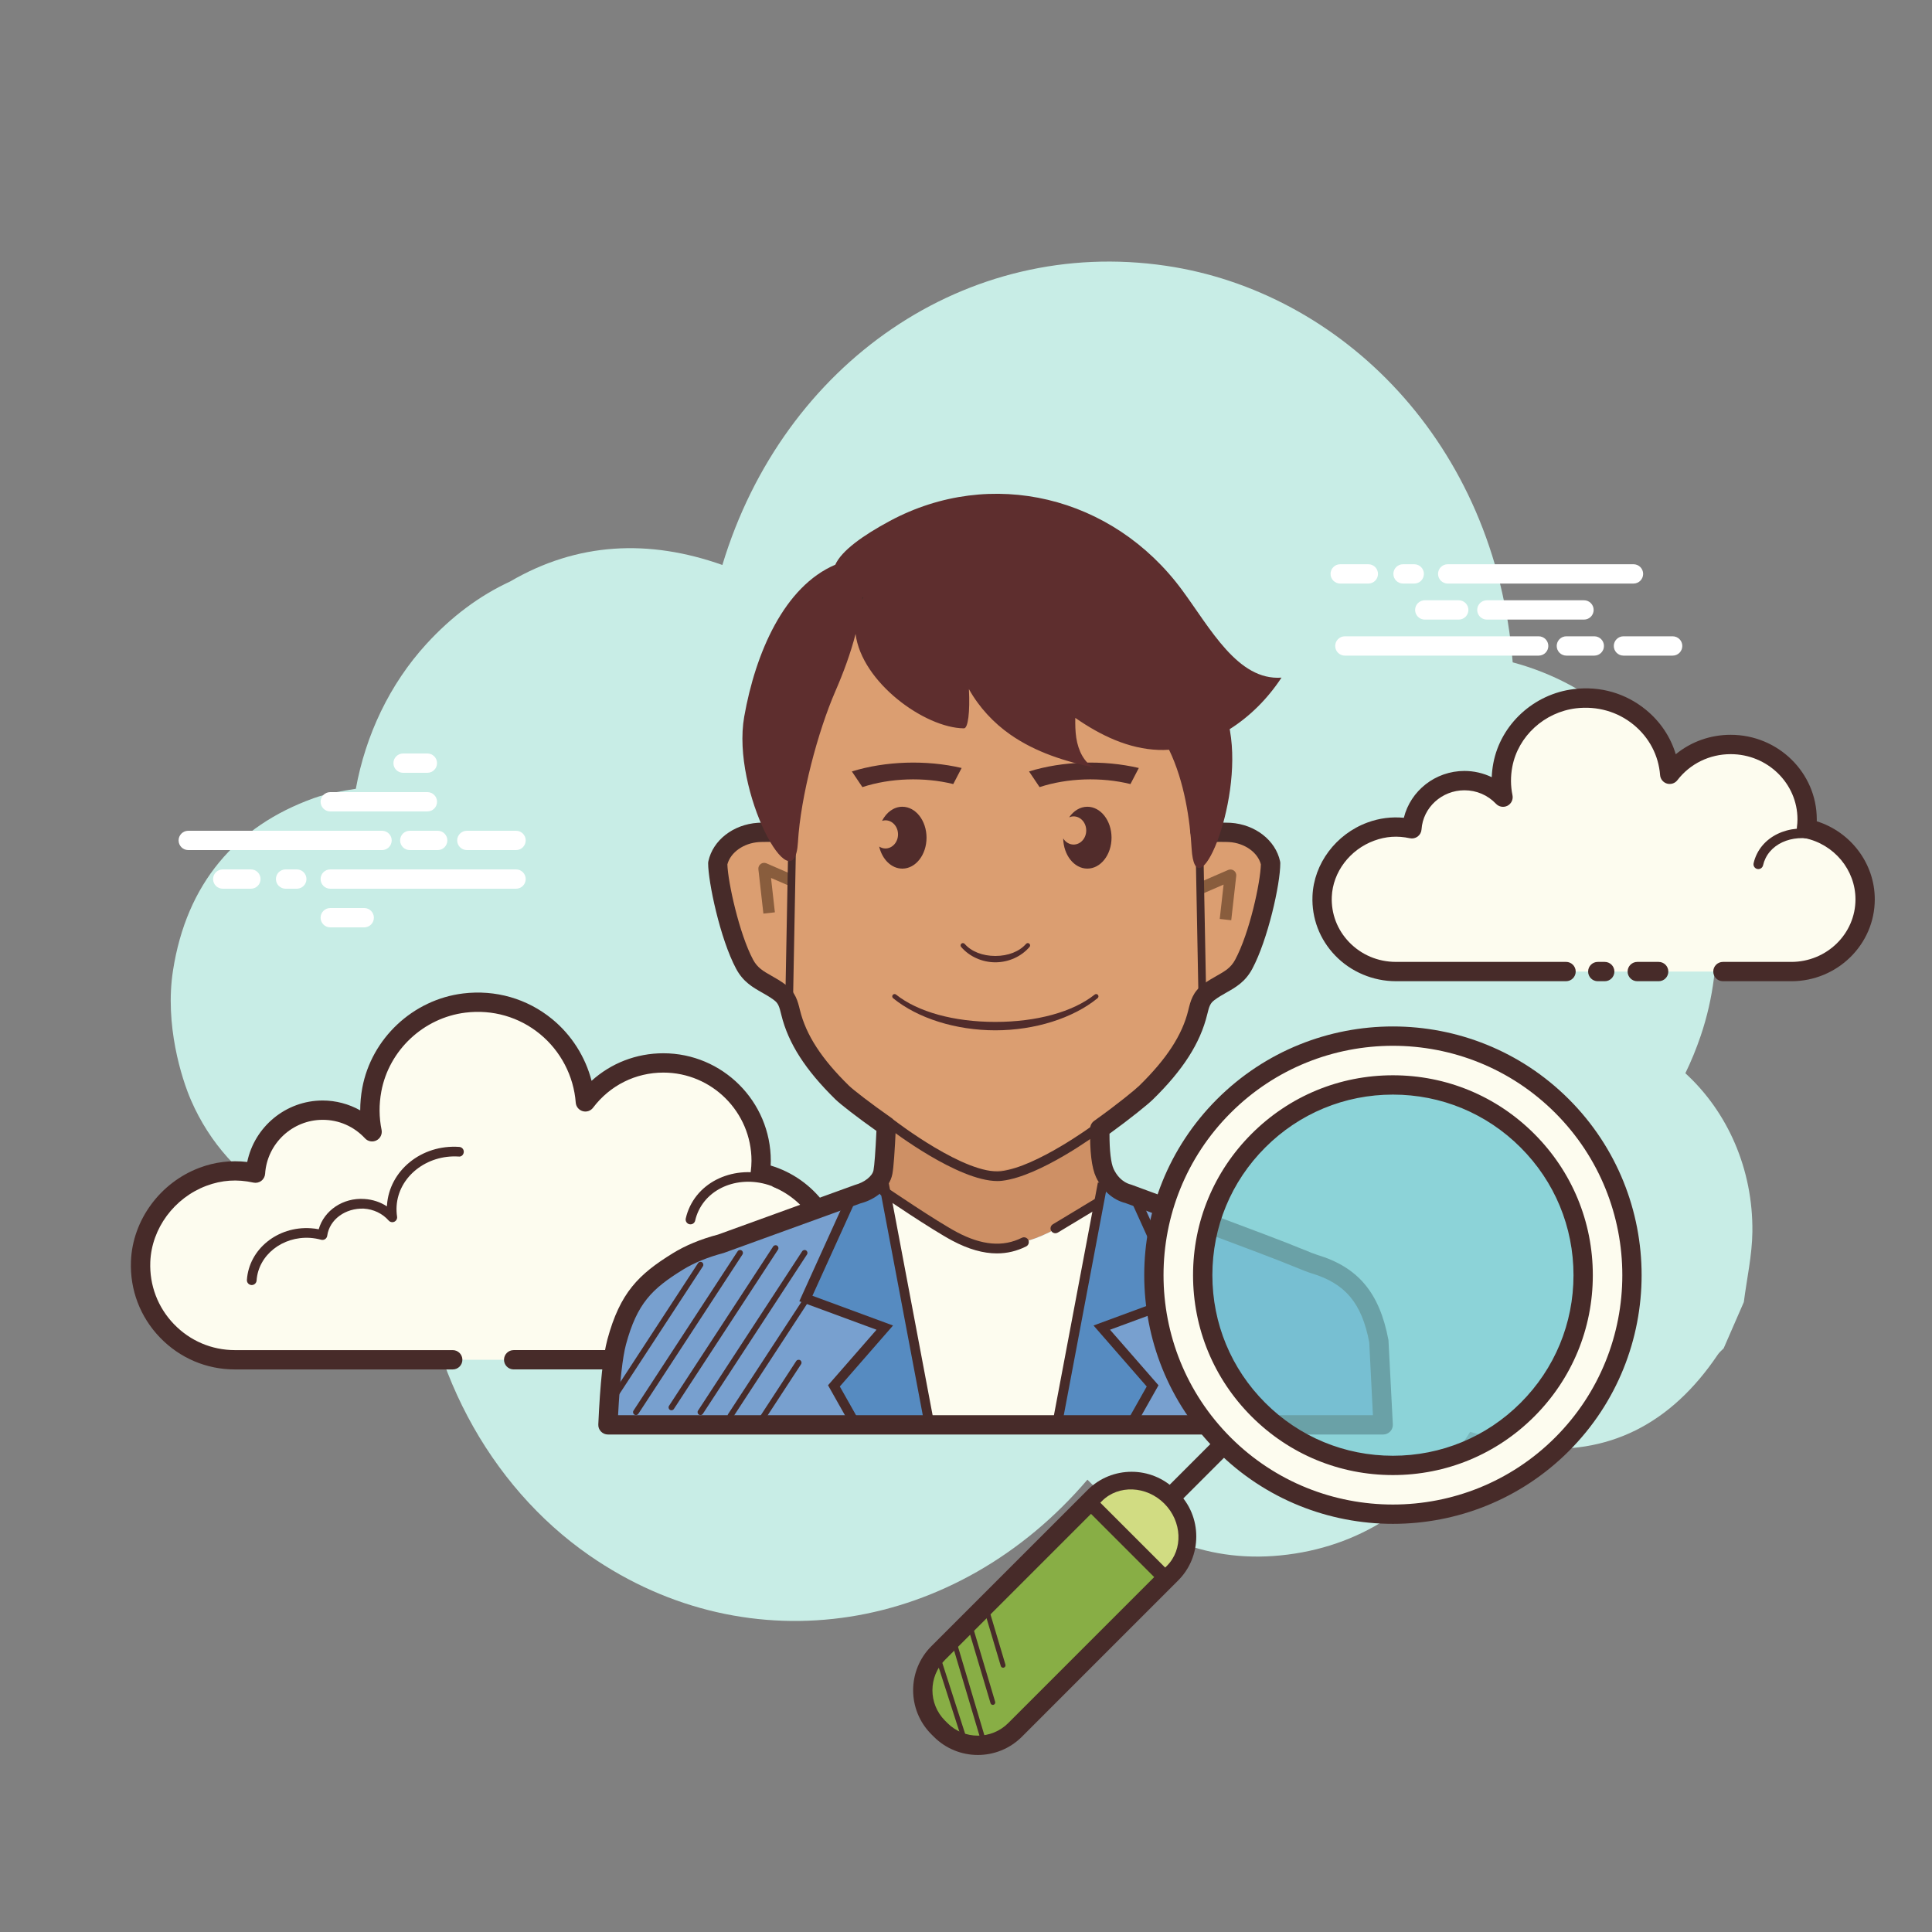 <?xml version="1.0" encoding="iso-8859-1"?><!-- Generator: Adobe Illustrator 22.1.0, SVG Export Plug-In . SVG Version: 6.00 Build 0)  --><svg xmlns="http://www.w3.org/2000/svg" xmlns:xlink="http://www.w3.org/1999/xlink" viewBox="0 0 100 100" width="100px" height="100px"><rect x="0" y="0" width="100" height="100" fill="#808080" stroke="none"/><g><path style="fill:#C8EDE6;" d="M87.234,55.551c0.3-0.616,0.566-1.264,0.796-1.943c2.633-7.77-1.349-17.078-9.733-19.325   C77.391,22.9,69.391,15.09,60.356,13.758c-10.341-1.525-19.814,5.044-22.966,15.485c-3.799-1.346-7.501-1.182-10.99,0.857   c-1.583,0.732-3.031,1.812-4.33,3.233c-1.907,2.086-3.147,4.719-3.652,7.495c-0.748,0.118-1.483,0.236-2.176,0.484   c-4.04,1.449-6.589,4.431-7.288,8.923c-0.435,2.797,0.443,5.587,0.933,6.714c1.935,4.455,6.422,6.98,10.981,6.312   c0.227-0.033,0.557,0.069,0.752,0.233c0.241,7.12,3.698,13.417,8.884,17.014c8.321,5.772,19.027,3.994,25.781-3.921   c2.894,2.96,6.338,4.398,10.384,3.876c4.023-0.519,7.147-2.739,9.426-6.349c1.053,0.283,2.051,0.691,3.083,0.804   c4.042,0.442,7.297-1.184,9.732-4.8c0.083-0.124,0.203-0.219,0.306-0.328c0.348-0.798,0.696-1.596,1.044-2.394   c0.155-1.211,0.429-2.423,0.443-3.632C90.742,60.508,89.411,57.54,87.234,55.551z"/></g><g><g><g><path style="fill:#FDFCEF;" d="M26.587,70.381c0,0,11.691,0,11.762,0c2.7,0,4.888-2.189,4.888-4.889     c0-2.355-1.666-4.321-3.884-4.784c0.026-0.206,0.043-0.415,0.043-0.628c0-2.796-2.267-5.063-5.063-5.063     c-1.651,0-3.113,0.794-4.037,2.017c-0.236-3.113-3.017-5.514-6.27-5.116c-2.379,0.291-4.346,2.13-4.784,4.486     c-0.14,0.756-0.126,1.489,0.014,2.177c-0.638-0.687-1.546-1.119-2.557-1.119c-1.85,0-3.361,1.441-3.48,3.261     c-0.84-0.186-1.754-0.174-2.717,0.188c-1.84,0.691-3.15,2.423-3.227,4.387c-0.109,2.789,2.12,5.085,4.885,5.085     c0.21,0,0.948,0,1.118,0h10.151"/></g><g><path style="fill:#472B29;" d="M38.349,70.881H26.587c-0.276,0-0.5-0.224-0.5-0.5s0.224-0.5,0.5-0.5h11.762     c2.42,0,4.389-1.969,4.389-4.389c0-2.066-1.466-3.873-3.486-4.295c-0.255-0.053-0.426-0.293-0.394-0.552     c0.023-0.186,0.039-0.374,0.039-0.565c0-2.517-2.047-4.563-4.562-4.563c-1.438,0-2.765,0.663-3.638,1.818     c-0.125,0.166-0.338,0.237-0.54,0.178c-0.199-0.059-0.342-0.234-0.357-0.441c-0.104-1.377-0.779-2.671-1.85-3.549     c-1.083-0.888-2.456-1.282-3.86-1.109c-2.166,0.266-3.956,1.943-4.353,4.081c-0.124,0.667-0.12,1.335,0.013,1.986     c0.044,0.22-0.062,0.442-0.262,0.544c-0.2,0.104-0.443,0.06-0.595-0.104c-0.575-0.618-1.353-0.959-2.19-0.959     c-1.569,0-2.878,1.228-2.981,2.794c-0.01,0.146-0.082,0.279-0.199,0.366c-0.117,0.089-0.268,0.12-0.408,0.089     c-0.841-0.185-1.637-0.132-2.433,0.167c-1.669,0.627-2.835,2.209-2.903,3.938C7.732,66.523,8.166,67.666,9,68.534     c0.835,0.869,1.959,1.348,3.164,1.348h11.269c0.276,0,0.5,0.224,0.5,0.5s-0.224,0.5-0.5,0.5H12.162     c-1.479,0-2.858-0.588-3.884-1.654c-1.025-1.066-1.558-2.469-1.5-3.95c0.083-2.126,1.51-4.069,3.55-4.835     c0.8-0.301,1.626-0.398,2.468-0.299c0.377-1.822,1.998-3.182,3.905-3.182c0.684,0,1.354,0.18,1.944,0.51     c0-0.386,0.035-0.772,0.106-1.159c0.477-2.562,2.621-4.573,5.215-4.891c1.679-0.205,3.32,0.266,4.616,1.328     c1.003,0.823,1.716,1.951,2.038,3.193c1.012-0.916,2.319-1.426,3.714-1.426c3.067,0,5.562,2.496,5.562,5.563     c0,0.083-0.002,0.166-0.007,0.248c2.254,0.673,3.848,2.776,3.848,5.164C43.738,68.465,41.321,70.881,38.349,70.881z"/></g></g><g><g><path style="fill:#FDFCEF;" d="M23.754,59.613c-1.808-0.119-3.365,1.13-3.476,2.789c-0.014,0.206-0.005,0.409,0.025,0.606     c-0.349-0.394-0.865-0.661-1.458-0.7c-1.085-0.071-2.022,0.645-2.158,1.62c-0.197-0.054-0.403-0.09-0.616-0.104     c-1.582-0.104-2.944,0.989-3.042,2.441"/></g><g><path style="fill:#472B29;" d="M13.03,66.514c-0.006,0-0.012,0-0.017-0.001c-0.138-0.009-0.242-0.128-0.233-0.266     c0.107-1.587,1.588-2.789,3.308-2.674c0.137,0.009,0.273,0.026,0.409,0.053c0.274-0.968,1.256-1.645,2.366-1.567     c0.425,0.027,0.823,0.159,1.164,0.382c0-0.019,0.002-0.037,0.003-0.056c0.12-1.795,1.787-3.16,3.742-3.021     c0.138,0.009,0.242,0.128,0.233,0.266s-0.124,0.255-0.266,0.232c-1.651-0.105-3.108,1.037-3.21,2.557     c-0.012,0.184-0.004,0.37,0.023,0.553c0.017,0.109-0.041,0.217-0.141,0.264s-0.219,0.022-0.293-0.061     c-0.323-0.365-0.78-0.584-1.287-0.617c-0.951-0.034-1.775,0.556-1.894,1.404c-0.01,0.071-0.05,0.135-0.11,0.175     c-0.06,0.039-0.133,0.051-0.204,0.032c-0.187-0.051-0.377-0.083-0.567-0.097c-1.44-0.092-2.687,0.896-2.775,2.209     C13.27,66.413,13.16,66.514,13.03,66.514z"/></g></g><g><g><path style="fill:#FDFCEF;" d="M40.329,61.281c-1.699-0.801-3.664-0.234-4.389,1.267c-0.09,0.186-0.157,0.379-0.201,0.574"/></g><g><path style="fill:#472B29;" d="M35.739,63.372c-0.018,0-0.037-0.002-0.056-0.006c-0.134-0.031-0.219-0.165-0.188-0.3     c0.049-0.217,0.123-0.428,0.219-0.627c0.783-1.621,2.902-2.239,4.721-1.385c0.125,0.06,0.179,0.208,0.12,0.333     c-0.059,0.126-0.209,0.176-0.333,0.12c-1.574-0.744-3.394-0.227-4.058,1.149c-0.08,0.165-0.141,0.34-0.182,0.521     C35.956,63.294,35.853,63.372,35.739,63.372z"/></g></g></g><g><path style="fill:#FFFFFF;" d="M19.774,44H9.744c-0.276,0-0.5-0.224-0.5-0.5s0.224-0.5,0.5-0.5h10.03c0.276,0,0.5,0.224,0.5,0.5   S20.051,44,19.774,44z M23.155,43.5c0-0.276-0.224-0.5-0.5-0.5h-1.446c-0.276,0-0.5,0.224-0.5,0.5s0.224,0.5,0.5,0.5h1.446   C22.932,44,23.155,43.776,23.155,43.5z M27.21,43.5c0-0.276-0.224-0.5-0.5-0.5h-2.546c-0.276,0-0.5,0.224-0.5,0.5   s0.224,0.5,0.5,0.5h2.546C26.987,44,27.21,43.776,27.21,43.5z M27.21,45.5c0-0.276-0.224-0.5-0.5-0.5h-9.616   c-0.276,0-0.5,0.224-0.5,0.5s0.224,0.5,0.5,0.5h9.616C26.987,46,27.21,45.776,27.21,45.5z M15.862,45.5c0-0.276-0.224-0.5-0.5-0.5   h-0.58c-0.276,0-0.5,0.224-0.5,0.5s0.224,0.5,0.5,0.5h0.58C15.638,46,15.862,45.776,15.862,45.5z M13.486,45.5   c0-0.276-0.224-0.5-0.5-0.5h-1.457c-0.276,0-0.5,0.224-0.5,0.5s0.224,0.5,0.5,0.5h1.457C13.262,46,13.486,45.776,13.486,45.5z    M22.621,41.5c0-0.276-0.224-0.5-0.5-0.5h-5.027c-0.276,0-0.5,0.224-0.5,0.5s0.224,0.5,0.5,0.5h5.027   C22.398,42,22.621,41.776,22.621,41.5z M22.621,39.5c0-0.276-0.224-0.5-0.5-0.5h-1.257c-0.276,0-0.5,0.224-0.5,0.5   s0.224,0.5,0.5,0.5h1.257C22.398,40,22.621,39.776,22.621,39.5z M19.352,47.5c0-0.276-0.224-0.5-0.5-0.5h-1.758   c-0.276,0-0.5,0.224-0.5,0.5s0.224,0.5,0.5,0.5h1.758C19.129,48,19.352,47.776,19.352,47.5z"/></g><g><g><g><g><path style="fill:#FDFCEF;" d="M89.178,50.287c1.883,0,3.517,0,3.54,0c2.11,0,3.821-1.674,3.821-3.739      c0-1.802-1.302-3.305-3.035-3.66c0.02-0.158,0.034-0.317,0.034-0.48c0-2.139-1.772-3.873-3.957-3.873      c-1.29,0-2.433,0.607-3.155,1.543c-0.185-2.381-2.358-4.218-4.9-3.913c-1.859,0.223-3.397,1.629-3.739,3.431      c-0.11,0.578-0.098,1.139,0.011,1.665c-0.498-0.525-1.208-0.856-1.998-0.856c-1.446,0-2.627,1.102-2.72,2.494      c-0.657-0.142-1.371-0.133-2.123,0.143c-1.438,0.528-2.462,1.853-2.522,3.356c-0.085,2.133,1.657,3.889,3.818,3.889      c0.164,0,0.741,0,0.874,0h7.934 M82.701,50.287h0.36"/></g><g><path style="fill:#472B29;" d="M92.718,50.788h-3.54c-0.276,0-0.5-0.224-0.5-0.5s0.224-0.5,0.5-0.5h3.54      c1.831,0,3.321-1.453,3.321-3.239c0-1.524-1.108-2.858-2.636-3.17c-0.256-0.053-0.429-0.294-0.396-0.554      c0.018-0.137,0.03-0.275,0.03-0.417c0-1.86-1.551-3.373-3.457-3.373c-1.092,0-2.098,0.491-2.76,1.349      c-0.126,0.164-0.341,0.231-0.539,0.174c-0.198-0.06-0.339-0.234-0.355-0.44c-0.079-1.02-0.565-1.944-1.369-2.604      c-0.829-0.68-1.885-0.979-2.973-0.853c-1.646,0.197-3.006,1.442-3.307,3.027c-0.094,0.495-0.091,0.99,0.009,1.472      c0.045,0.219-0.06,0.441-0.258,0.545c-0.197,0.102-0.44,0.063-0.594-0.1c-0.428-0.451-1.009-0.7-1.635-0.7      c-1.169,0-2.145,0.891-2.221,2.027c-0.01,0.146-0.082,0.278-0.198,0.366c-0.116,0.087-0.264,0.12-0.406,0.089      c-0.639-0.138-1.243-0.098-1.846,0.125c-1.262,0.463-2.144,1.631-2.195,2.905c-0.035,0.876,0.283,1.709,0.895,2.346      c0.635,0.66,1.496,1.024,2.423,1.024h8.807c0.276,0,0.5,0.224,0.5,0.5s-0.224,0.5-0.5,0.5h-8.807      c-1.185,0-2.331-0.485-3.144-1.331c-0.803-0.836-1.219-1.929-1.173-3.078c0.067-1.675,1.212-3.204,2.849-3.806      c0.61-0.225,1.24-0.304,1.88-0.244c0.344-1.396,1.629-2.424,3.135-2.424c0.493,0,0.977,0.113,1.414,0.323      c0.009-0.242,0.037-0.484,0.083-0.727c0.381-2.009,2.096-3.585,4.17-3.833c1.365-0.167,2.685,0.218,3.726,1.071      c0.748,0.613,1.278,1.409,1.546,2.302c0.791-0.648,1.786-1.007,2.842-1.007c2.458,0,4.457,1.962,4.457,4.373      c0,0.034,0,0.068-0.001,0.103c1.764,0.555,3.003,2.188,3.003,4.038C97.039,48.886,95.101,50.788,92.718,50.788z M83.061,50.788      h-0.36c-0.276,0-0.5-0.224-0.5-0.5s0.224-0.5,0.5-0.5h0.36c0.276,0,0.5,0.224,0.5,0.5S83.337,50.788,83.061,50.788z"/></g></g><g><path style="fill:#472B29;" d="M91.011,44.984c-0.018,0-0.036-0.002-0.055-0.006c-0.135-0.03-0.22-0.164-0.189-0.299     c0.037-0.164,0.094-0.325,0.17-0.479c0.604-1.224,2.272-1.677,3.722-1.007c0.125,0.058,0.18,0.206,0.122,0.331     c-0.058,0.126-0.207,0.179-0.332,0.122c-1.201-0.556-2.577-0.208-3.063,0.774c-0.058,0.118-0.102,0.242-0.13,0.367     C91.229,44.905,91.126,44.984,91.011,44.984z"/></g></g><g><g><path style="fill:#472B29;" d="M85.852,50.788h-1.107c-0.276,0-0.5-0.224-0.5-0.5s0.224-0.5,0.5-0.5h1.107     c0.276,0,0.5,0.224,0.5,0.5S86.129,50.788,85.852,50.788z"/></g></g></g><g><path style="fill:#FFFFFF;" d="M79.64,33.935h-10.03c-0.276,0-0.5-0.224-0.5-0.5c0-0.276,0.224-0.5,0.5-0.5h10.031   c0.276,0,0.5,0.224,0.5,0.5C80.141,33.711,79.916,33.935,79.64,33.935z M83.021,33.435c0-0.276-0.224-0.5-0.5-0.5h-1.446   c-0.276,0-0.5,0.224-0.5,0.5c0,0.276,0.224,0.5,0.5,0.5h1.446C82.798,33.935,83.021,33.711,83.021,33.435z M87.076,33.435   c0-0.276-0.224-0.5-0.5-0.5H84.03c-0.276,0-0.5,0.224-0.5,0.5c0,0.276,0.224,0.5,0.5,0.5h2.546   C86.852,33.935,87.076,33.711,87.076,33.435z M85.049,29.705c0-0.276-0.224-0.5-0.5-0.5h-9.616c-0.276,0-0.5,0.224-0.5,0.5   s0.224,0.5,0.5,0.5h9.616C84.826,30.205,85.049,29.981,85.049,29.705z M73.701,29.705c0-0.276-0.224-0.5-0.5-0.5h-0.58   c-0.276,0-0.5,0.224-0.5,0.5s0.224,0.5,0.5,0.5h0.58C73.479,30.205,73.701,29.981,73.701,29.705z M71.325,29.705   c0-0.276-0.224-0.5-0.5-0.5h-1.456c-0.276,0-0.5,0.224-0.5,0.5s0.224,0.5,0.5,0.5h1.456C71.102,30.205,71.325,29.981,71.325,29.705   z M82.487,31.57c0-0.276-0.224-0.5-0.5-0.5H76.96c-0.276,0-0.5,0.224-0.5,0.5s0.224,0.5,0.5,0.5h5.027   C82.262,32.07,82.487,31.846,82.487,31.57z M82.487,29.705c0-0.276-0.224-0.5-0.5-0.5H80.73c-0.276,0-0.5,0.224-0.5,0.5   s0.224,0.5,0.5,0.5h1.257C82.262,30.205,82.487,29.981,82.487,29.705z M76.004,31.57c0-0.276-0.224-0.5-0.5-0.5h-1.758   c-0.276,0-0.5,0.224-0.5,0.5s0.224,0.5,0.5,0.5h1.758C75.781,32.07,76.004,31.846,76.004,31.57z"/></g><g><g><path style="fill:#CE9065;" d="M71.798,73.75c-0.195-2.86-0.427-4.474-0.427-4.474c-0.405-2.146-1.28-3.403-3.342-4.026    c-0.09-0.027-0.21-0.071-0.345-0.123c-0.156-0.068-0.354-0.147-0.586-0.238c-1.249-0.528-8.673-3.267-8.673-3.267    c-0.612-0.155-1.01-0.591-1.24-1.082c-0.38-0.811-0.233-2.914-0.233-2.914s-3.104,1.062-5.041,1.424    c-1.9,0.185-5.983-2.272-5.983-2.272s-0.096,3.037-0.225,3.712c-0.102,0.53-0.672,0.978-1.284,1.133l-7.124,2.583    c-0.788,0.206-1.544,0.5-2.209,0.91c-1.793,1.107-2.701,2.769-3.163,4.16c0,0-0.469,3.316-0.45,3.435    c-0.031,0.324-0.063,0.676-0.095,1.039H71.798z"/></g><g><path style="fill:#78A0CF;" d="M71.688,73.75c-0.122-2.432-0.22-4.355-0.22-4.355c-0.405-2.146-1.28-3.403-3.342-4.026    c-0.09-0.027-0.21-0.071-0.345-0.123c-0.156-0.068-0.354-0.147-0.586-0.238c-0.676-0.286-7.327-2.607-9.464-3.403    c-2.917,2.055-4.229,2.847-6.175,2.847c-2.075,0-3.267-1.256-6.158-3l-3.237,1.195c-0.008-0.004-0.016-0.009-0.024-0.013    l-0.314,0.083l-4.431,1.606c-0.788,0.206-1.544,0.5-2.209,0.911c-1.793,1.107-2.701,2.769-3.163,4.16c0,0-0.469,3.316-0.45,3.435    c-0.01,0.106-0.02,0.452-0.031,0.92H71.688z"/></g><g><g><path style="fill:#472B29;" d="M31.43,72.996c-0.028,0-0.057-0.008-0.082-0.024c-0.069-0.046-0.089-0.139-0.043-0.208     l4.825-7.383c0.045-0.069,0.139-0.09,0.208-0.044c0.069,0.046,0.089,0.139,0.043,0.208l-4.825,7.383     C31.527,72.971,31.479,72.996,31.43,72.996z"/></g><g><path style="fill:#472B29;" d="M32.916,73.244c-0.028,0-0.057-0.008-0.082-0.024c-0.069-0.046-0.089-0.139-0.043-0.208     l5.388-8.244c0.045-0.07,0.139-0.09,0.208-0.044c0.069,0.046,0.089,0.139,0.043,0.208l-5.388,8.244     C33.013,73.219,32.965,73.244,32.916,73.244z"/></g><g><path style="fill:#472B29;" d="M34.754,72.996c-0.028,0-0.057-0.008-0.082-0.024c-0.069-0.046-0.089-0.139-0.043-0.208     l5.388-8.244c0.045-0.069,0.139-0.089,0.208-0.044c0.069,0.046,0.089,0.139,0.043,0.208l-5.388,8.244     C34.851,72.971,34.803,72.996,34.754,72.996z"/></g><g><path style="fill:#472B29;" d="M36.256,73.244c-0.028,0-0.057-0.008-0.082-0.024c-0.069-0.046-0.089-0.139-0.043-0.208     l5.388-8.244c0.046-0.07,0.139-0.09,0.208-0.044c0.069,0.046,0.089,0.139,0.043,0.208l-5.388,8.244     C36.352,73.219,36.304,73.244,36.256,73.244z"/></g><g><path style="fill:#472B29;" d="M37.811,73.426c-0.028,0-0.057-0.008-0.082-0.024c-0.069-0.046-0.089-0.139-0.043-0.208     l3.828-5.857c0.045-0.069,0.139-0.089,0.208-0.044c0.069,0.046,0.089,0.139,0.043,0.208l-3.828,5.857     C37.907,73.402,37.86,73.426,37.811,73.426z"/></g><g><path style="fill:#472B29;" d="M39.422,73.61c-0.028,0-0.057-0.008-0.082-0.024c-0.069-0.046-0.089-0.139-0.043-0.208     l1.914-2.929c0.045-0.069,0.138-0.089,0.208-0.044c0.069,0.046,0.089,0.139,0.043,0.208l-1.914,2.929     C39.519,73.586,39.471,73.61,39.422,73.61z"/></g></g><g><path style="fill:#DB9E71;" d="M63.668,42.75c-0.117-0.008-0.236-0.009-0.36-0.009c-0.965-0.047-1.24,0.338-1.196-0.259    c0.078-1.06-0.07-5.361-0.07-5.578c0-4.456-4.653-8.091-10.792-8.292v-0.013c0.286,0.001,0.248,0.006,0.208,0.007    c-0.039-0.001-0.077-0.006,0.792-0.007v0.013c-6.722,0.202-11.375,3.836-11.375,8.292c0,0.217-0.148,4.517-0.07,5.578    c0.044,0.597-0.231,0.212-1.196,0.259c-0.124,0-0.243,0.001-0.36,0.009c-1.058,0.071-1.914,0.744-2.097,1.578    c0.13,0.079,0.611,3.731,1.391,5.17c0.436,0.803,1.116,0.915,1.815,1.434c0.387,0.287,0.462,0.612,0.568,1.041    c0.392,1.59,1.481,2.942,2.674,4.096c0.589,0.57,4.499,4.738,7.858,4.527c3.375-0.127,7.269-3.957,7.858-4.527    c1.193-1.154,2.282-2.506,2.674-4.096c0.106-0.43,0.18-0.754,0.568-1.041c0.699-0.519,1.379-0.63,1.815-1.434    c0.78-1.439,1.262-5.091,1.391-5.17C65.582,43.494,64.726,42.82,63.668,42.75z"/></g><g><path style="fill:#512C2B;" d="M51.519,49.809c0.683,0,1.345-0.298,1.771-0.797c0.043-0.05,0.037-0.126-0.013-0.169l0,0    c-0.05-0.043-0.125-0.038-0.169,0.012c-0.347,0.397-0.927,0.625-1.589,0.625c-0.663,0-1.242-0.228-1.589-0.625    c-0.024-0.027-0.057-0.041-0.091-0.041c-0.028,0-0.056,0.01-0.078,0.029c-0.05,0.043-0.056,0.119-0.013,0.169    C50.174,49.511,50.836,49.809,51.519,49.809z"/></g><g><path style="fill:#512C2B;" d="M49.341,40.583l0.433-0.832c-1.832-0.429-3.941-0.361-5.682,0.179l0.546,0.811    C46.069,40.269,47.829,40.209,49.341,40.583z"/></g><g><path style="fill:#512C2B;" d="M58.512,40.583l0.433-0.832c-1.832-0.429-3.941-0.361-5.682,0.179l0.546,0.811    C55.241,40.269,57.001,40.209,58.512,40.583z"/></g><g><path style="fill:#512C2B;" d="M46.704,41.757c-0.44,0-0.826,0.291-1.049,0.731c0.056-0.017,0.113-0.029,0.174-0.029    c0.361,0,0.653,0.327,0.653,0.729c0,0.403-0.293,0.729-0.653,0.729c-0.118,0-0.227-0.038-0.323-0.099    c0.154,0.661,0.632,1.142,1.199,1.142c0.691,0,1.252-0.717,1.252-1.602C47.956,42.475,47.395,41.757,46.704,41.757z"/></g><g><path style="fill:#512C2B;" d="M56.281,41.757c-0.376,0-0.712,0.213-0.941,0.548c0.072-0.03,0.149-0.049,0.23-0.049    c0.361,0,0.653,0.327,0.653,0.729c0,0.403-0.293,0.729-0.653,0.729c-0.224,0-0.421-0.126-0.539-0.318    c0.016,0.867,0.569,1.563,1.25,1.563c0.691,0,1.252-0.717,1.252-1.602C57.532,42.475,56.972,41.757,56.281,41.757z"/></g><g><path style="fill:#512C2B;" d="M56.812,51.665c0.051-0.042,0.059-0.117,0.018-0.168l0,0c-0.041-0.051-0.117-0.06-0.169-0.018    c-1.128,0.899-3.002,1.415-5.141,1.415s-4.013-0.516-5.142-1.416c-0.022-0.018-0.048-0.026-0.075-0.026    c-0.035,0-0.07,0.015-0.094,0.045c-0.041,0.051-0.034,0.127,0.017,0.169c1.274,1.041,3.253,1.663,5.293,1.663    C53.559,53.328,55.537,52.707,56.812,51.665z"/></g><g><path style="fill:#895D3D;" d="M63.729,47.631l-0.596-0.066l0.2-1.779l-1.011,0.438l-0.238-0.551l1.486-0.644    c0.1-0.043,0.212-0.028,0.298,0.034c0.086,0.063,0.132,0.169,0.119,0.274L63.729,47.631z"/></g><g><path style="fill:#895D3D;" d="M39.513,47.288l-0.259-2.294c-0.013-0.105,0.033-0.211,0.119-0.274    c0.086-0.065,0.199-0.077,0.298-0.034l1.486,0.644l-0.238,0.551l-1.011-0.438l0.2,1.779L39.513,47.288z"/></g><g><path style="fill:#472B29;" d="M40.852,51.73c-0.001,0-0.003,0-0.004,0c-0.11-0.002-0.198-0.094-0.196-0.204l0.164-8.647    c0.002-0.109,0.092-0.196,0.2-0.196c0.001,0,0.003,0,0.004,0c0.11,0.002,0.198,0.094,0.196,0.204l-0.164,8.647    C41.05,51.644,40.96,51.73,40.852,51.73z"/></g><g><path style="fill:#472B29;" d="M62.231,51.73c-0.108,0-0.198-0.087-0.2-0.196l-0.165-8.647c-0.002-0.11,0.086-0.202,0.196-0.204    c0.126-0.01,0.202,0.086,0.204,0.196l0.165,8.647c0.002,0.11-0.086,0.202-0.196,0.204C62.234,51.73,62.232,51.73,62.231,51.73z"/></g><g><path style="fill:#472B29;" d="M51.624,61.131c-2.038,0-5.461-2.611-5.611-2.728c-0.109-0.084-0.13-0.241-0.046-0.351    c0.083-0.11,0.239-0.132,0.351-0.046c0.036,0.028,3.674,2.824,5.497,2.613c1.827-0.218,4.759-2.377,4.789-2.399    c0.109-0.081,0.267-0.059,0.35,0.053c0.082,0.11,0.059,0.267-0.053,0.35c-0.124,0.092-3.067,2.26-5.027,2.493    C51.793,61.126,51.71,61.131,51.624,61.131z"/></g><g><path style="fill:#FDFCEF;" d="M46.655,68.265c0.381,1.03-0.189,2.514-0.217,3.563c-0.018,0.688,0.037,1.317,0.138,1.922h10.61    c0.376-0.595,0.788-1.173,1.265-1.728c-0.734-0.922-1.246-1.991-1.991-2.903c-0.18-0.22-0.193-0.49,0-0.707    c0.42-0.473,1.003-0.712,1.575-0.949c0.63-0.26,1.24-0.544,1.877-0.779c-0.402-1.668-1.195-3.179-2.187-4.573    c-0.131-0.185-0.105-0.364-0.005-0.499c-2.91,2.05-4.221,2.841-6.166,2.841c-1.983,0-3.176-1.154-5.801-2.778    c-0.245,1.521-1.625,3.575-0.602,5.069C45.556,67.334,46.386,67.538,46.655,68.265z"/></g><g><path style="fill:#568BC1;" d="M58.558,73.75l1.157-2.017l-2.633-3.015l4.084-1.507c-1.72-5.525-4.084-6.53-4.084-6.53    c-0.547,4.226-1.456,8.921-2.36,13.069H58.558z"/></g><g><path style="fill:#568BC1;" d="M43.164,71.733l1.138,2.017h3.81c-0.879-4.148-1.769-8.843-2.315-13.069    c0,0-2.363,1.005-4.084,6.53l4.084,1.507L43.164,71.733z"/></g><g><g><path style="fill:#472B29;" d="M51.296,29.321l-0.274-0.015c-0.095-0.007-0.19-0.015-0.288-0.018     c-0.27-0.01-0.483-0.23-0.483-0.5c0-0.276,0.224-0.513,0.5-0.513c0.442,0,0.627,0.002,0.698,0.004     c0.011-0.001,0.105-0.004,0.302-0.004c0.276,0,0.5,0.224,0.5,0.5v0.013c0,0.27-0.213,0.49-0.482,0.5     c-0.091,0.003-0.18,0.01-0.269,0.018L51.296,29.321z"/></g><g><path style="fill:#472B29;" d="M71.589,74.25H31.467c-0.137,0-0.268-0.056-0.361-0.154c-0.095-0.099-0.145-0.231-0.138-0.368     c0.097-2.15,0.251-3.591,0.472-4.404c0.655-2.418,1.613-3.362,3.383-4.455c0.662-0.408,1.451-0.734,2.345-0.969l7.081-2.568     c0.503-0.132,0.905-0.458,0.963-0.757c0.048-0.251,0.103-0.986,0.152-2.039c-1.026-0.726-1.865-1.382-2.111-1.621     c-1.562-1.527-2.455-2.919-2.811-4.382c-0.109-0.447-0.157-0.602-0.383-0.771c-0.209-0.157-0.416-0.272-0.613-0.385     c-0.481-0.272-0.979-0.554-1.342-1.229c-0.839-1.563-1.451-4.521-1.451-5.465c0-0.035,0.004-0.071,0.012-0.105     c0.234-1.086,1.284-1.903,2.552-1.989c0.128-0.009,0.258-0.01,0.394-0.01c0.271-0.014,0.501,0.007,0.684,0.03     c-0.035-1.206,0.036-3.758,0.068-4.912c0.008-0.288,0.014-0.479,0.014-0.521c0-4.658,4.669-8.464,10.859-8.853     c6.577,0.384,11.308,4.107,11.308,8.853c0,0.041,0.006,0.23,0.014,0.518c0.033,1.178,0.106,3.813,0.066,4.915     c0.184-0.025,0.418-0.05,0.71-0.029c0.11,0.005,0.24,0.001,0.369,0.009c1.268,0.086,2.317,0.903,2.552,1.989     c0.008,0.034,0.012,0.07,0.012,0.105c0,1.09-0.65,3.972-1.451,5.465c-0.362,0.676-0.86,0.957-1.342,1.229     c-0.197,0.112-0.404,0.228-0.612,0.384c-0.227,0.17-0.274,0.324-0.378,0.748c-0.361,1.486-1.255,2.878-2.815,4.404     c-0.258,0.251-1.16,0.986-2.242,1.768c-0.003,0.868,0.073,1.526,0.214,1.826c0.141,0.299,0.412,0.683,0.911,0.81     c0.353,0.127,7.498,2.764,8.744,3.292c0.225,0.086,0.428,0.169,0.589,0.238c0.103,0.039,0.212,0.079,0.293,0.104     c2.122,0.641,3.226,1.96,3.688,4.411l0.226,4.363c0.007,0.137-0.042,0.271-0.137,0.37C71.856,74.193,71.726,74.25,71.589,74.25z      M31.992,73.25h39.07l-0.19-3.771c-0.386-2.021-1.226-3.041-2.987-3.572c-0.1-0.03-0.23-0.078-0.379-0.135     c-0.172-0.073-0.363-0.15-0.589-0.237c-1.238-0.525-8.591-3.238-8.665-3.266c-0.634-0.158-1.191-0.64-1.52-1.338     c-0.227-0.483-0.329-1.33-0.306-2.52c0.003-0.158,0.081-0.306,0.21-0.397c1.211-0.862,2.129-1.62,2.331-1.817     c1.42-1.389,2.227-2.629,2.537-3.901c0.116-0.477,0.23-0.943,0.754-1.335c0.244-0.184,0.487-0.322,0.721-0.454     c0.422-0.239,0.728-0.411,0.953-0.832c0.754-1.405,1.309-4.022,1.331-4.937c-0.163-0.618-0.839-1.1-1.629-1.152     c-0.106-0.007-0.215-0.008-0.327-0.008c-0.325-0.015-0.547,0.021-0.724,0.047c-0.232,0.039-0.525,0.085-0.762-0.133     c-0.244-0.225-0.221-0.554-0.21-0.711c0.062-0.842-0.024-3.906-0.057-5.061c-0.008-0.302-0.014-0.502-0.014-0.545     c0-4.199-4.334-7.502-10.306-7.854c-5.596,0.354-9.861,3.731-9.861,7.854c0,0.043-0.006,0.244-0.014,0.549     c-0.032,1.153-0.118,4.216-0.058,5.056c0.011,0.158,0.035,0.486-0.209,0.711c-0.237,0.219-0.529,0.172-0.762,0.134     c-0.177-0.027-0.393-0.063-0.699-0.048c-0.137,0.001-0.245,0.002-0.352,0.009c-0.79,0.053-1.466,0.534-1.629,1.152     c0.024,0.907,0.617,3.605,1.331,4.937c0.226,0.421,0.531,0.593,0.953,0.832c0.233,0.132,0.477,0.271,0.722,0.455     c0.522,0.391,0.637,0.857,0.747,1.309c0.316,1.298,1.123,2.538,2.544,3.928c0.2,0.194,1.08,0.886,2.211,1.676     c0.141,0.099,0.221,0.261,0.214,0.433c-0.058,1.298-0.119,2.124-0.182,2.455c-0.153,0.8-0.94,1.342-1.651,1.523l-7.078,2.567     c-0.841,0.224-1.538,0.511-2.116,0.867c-1.604,0.99-2.368,1.746-2.943,3.865C32.224,70.252,32.085,71.483,31.992,73.25z"/></g></g><g><path style="fill:#5E2E2E;" d="M66.331,35.074c-2.259,0.165-3.678-2.542-5.151-4.539c-3.593-4.868-9.882-6.379-15.115-3.574    c-1.393,0.747-2.509,1.545-2.831,2.269c-2.646,1.125-4.131,4.562-4.714,7.867c-0.68,3.856,2.587,9.824,2.781,6.503    c0.14-2.397,1.035-5.747,1.941-7.831c0.407-0.936,0.777-1.929,1.043-2.955c0.312,2.492,3.567,4.863,5.607,4.885    c0.218,0.002,0.318-0.858,0.259-2.031c0.533,0.956,1.291,1.758,2.136,2.349c1.327,0.929,2.855,1.395,4.379,1.722    c-0.54-0.226-0.859-0.892-0.958-1.548c-0.052-0.341-0.056-0.686-0.051-1.033c1.331,0.921,2.759,1.6,4.313,1.658    c0.179,0.007,0.36,0.001,0.54-0.01c0.807,1.668,1.084,3.674,1.167,5.103c0.194,3.321,2.667-2.226,1.987-6.082    c-0.005-0.028-0.011-0.057-0.016-0.086C64.666,37.1,65.595,36.193,66.331,35.074z M44.622,31.041    c0.005-0.046,0.01-0.093,0.015-0.139c0.017,0.006,0.033,0.012,0.051,0.017C44.663,30.959,44.644,31,44.622,31.041z"/></g><g><polygon style="fill:#472B29;" points="48.413,74 44.155,74 42.859,71.701 45.369,68.827 41.373,67.353 43.772,62.063     44.228,62.271 42.051,67.069 46.223,68.608 43.469,71.764 44.448,73.5 47.81,73.5 45.504,61.297 45.996,61.203   "/></g><g><polygon style="fill:#472B29;" points="58.667,74 54.41,74 56.827,61.203 57.319,61.297 55.014,73.5 58.375,73.5 59.354,71.765     56.601,68.608 60.772,67.069 58.596,62.271 59.051,62.063 61.45,67.353 57.454,68.827 59.964,71.702   "/></g><g><path style="fill:#472B29;" d="M51.601,64.876c-0.713,0-1.476-0.218-2.301-0.655c-1.072-0.567-3.584-2.274-3.69-2.347    c-0.114-0.078-0.144-0.233-0.066-0.348c0.078-0.115,0.234-0.144,0.348-0.066c0.025,0.018,2.596,1.765,3.644,2.319    c1.283,0.68,2.381,0.775,3.354,0.289c0.12-0.06,0.273-0.012,0.335,0.112c0.062,0.123,0.012,0.273-0.112,0.335    C52.632,64.756,52.13,64.876,51.601,64.876z"/></g><g><path style="fill:#472B29;" d="M54.625,63.833c-0.084,0-0.167-0.043-0.214-0.121c-0.071-0.118-0.033-0.271,0.085-0.343    l2.208-1.333c0.116-0.071,0.271-0.034,0.343,0.085c0.071,0.118,0.033,0.271-0.085,0.343l-2.208,1.333    C54.714,63.821,54.669,63.833,54.625,63.833z"/></g></g><g><g><path style="fill:#472B29;" d="M60.56,78.04c-0.128,0-0.256-0.049-0.354-0.146c-0.195-0.195-0.195-0.512,0-0.707l2.784-2.785    c0.195-0.195,0.512-0.195,0.707,0s0.195,0.512,0,0.707l-2.784,2.785C60.816,77.992,60.688,78.04,60.56,78.04z"/></g><g><g><path style="fill:#88AE45;" d="M48.689,89.541l-0.131-0.131c-1.058-1.058-1.058-2.79,0-3.848l8.088-8.088     c1.058-1.058,2.79-1.058,3.848,0l0.131,0.131c1.058,1.058,1.058,2.79,0,3.848l-8.088,8.088     C51.479,90.6,49.747,90.6,48.689,89.541z"/></g><g><path style="fill:#472B29;" d="M50.613,90.837c-0.824,0-1.649-0.314-2.277-0.942l0,0l-0.131-0.131     c-1.255-1.256-1.255-3.299,0-4.555l8.088-8.088c1.254-1.255,3.298-1.257,4.556,0l0.131,0.131     c0.605,0.605,0.939,1.415,0.939,2.277c0,0.863-0.334,1.672-0.94,2.278l-8.087,8.088C52.263,90.523,51.438,90.837,50.613,90.837z      M49.042,89.188c0.865,0.866,2.276,0.864,3.142,0l8.087-8.088c0.418-0.417,0.647-0.975,0.647-1.571     c0-0.595-0.229-1.153-0.647-1.57l-0.131-0.131c-0.866-0.866-2.274-0.866-3.141,0l-8.088,8.088c-0.865,0.866-0.865,2.275,0,3.141     L49.042,89.188z"/></g></g><g><path style="fill:#D1DC82;" d="M60.264,77.825c-0.923-0.923-2.374-0.984-3.223-0.135l-0.154,0.154l0.336,0.336l3.022,3.022    l0.154-0.154C61.248,80.199,61.187,78.749,60.264,77.825z"/></g><g><path style="fill:#472B29;" d="M60.249,81.982c-0.096,0-0.192-0.037-0.266-0.11l-3.58-3.581c-0.146-0.146-0.146-0.384,0-0.53    c0.146-0.146,0.385-0.146,0.531,0l3.58,3.581c0.146,0.146,0.146,0.384,0,0.53C60.442,81.945,60.345,81.982,60.249,81.982z"/></g><g style="opacity:0.74;enable-background:new    ;"><ellipse style="fill:#77CBD2;" cx="72.122" cy="65.977" rx="9.847" ry="9.847"/></g><g><g><path style="fill:#FDFCEF;" d="M80.85,57.249c-4.834-4.834-12.672-4.834-17.506,0s-4.834,12.672,0,17.506     c4.834,4.834,12.672,4.834,17.506,0C85.685,69.921,85.685,62.083,80.85,57.249z M79.06,72.965c-3.845,3.845-10.08,3.845-13.925,0     s-3.845-10.08,0-13.925s10.08-3.845,13.925,0S82.905,69.12,79.06,72.965z"/></g><g><path style="fill:#472B29;" d="M72.097,78.874c-3.298,0-6.596-1.255-9.106-3.766c-5.021-5.021-5.021-13.191,0-18.213     c5.022-5.022,13.192-5.02,18.213,0c5.021,5.021,5.021,13.191,0,18.213C78.693,77.619,75.395,78.874,72.097,78.874z M72.097,54.13     c-3.042,0-6.083,1.157-8.399,3.473c-4.632,4.631-4.632,12.167,0,16.799c4.633,4.631,12.168,4.629,16.799,0     c4.632-4.631,4.632-12.167,0-16.799C78.181,55.288,75.139,54.13,72.097,54.13z M72.097,76.349c-2.764,0-5.361-1.076-7.315-3.03     c-1.954-1.954-3.03-4.552-3.03-7.316s1.076-5.362,3.03-7.316c1.954-1.955,4.552-3.031,7.315-3.031s5.362,1.076,7.316,3.031     c1.954,1.954,3.031,4.552,3.031,7.316s-1.077,5.362-3.031,7.316S74.861,76.349,72.097,76.349z M72.097,56.656     c-2.496,0-4.844,0.972-6.608,2.738c-1.766,1.765-2.737,4.112-2.737,6.609s0.972,4.844,2.737,6.609s4.112,2.737,6.608,2.737     c2.497,0,4.844-0.972,6.609-2.737s2.738-4.112,2.738-6.609s-0.973-4.844-2.738-6.609C76.941,57.628,74.594,56.656,72.097,56.656z     "/></g></g><g><path style="fill:#472B29;" d="M49.991,90.385c-0.053,0-0.102-0.034-0.119-0.087l-1.377-4.28    c-0.021-0.065,0.016-0.136,0.081-0.157c0.065-0.02,0.136,0.015,0.157,0.081l1.377,4.28c0.021,0.065-0.016,0.136-0.081,0.157    C50.016,90.383,50.003,90.385,49.991,90.385z"/></g><g><path style="fill:#472B29;" d="M50.864,90.088c-0.054,0-0.104-0.035-0.12-0.089l-1.562-5.245c-0.02-0.066,0.019-0.136,0.084-0.155    c0.071-0.021,0.137,0.019,0.156,0.084l1.562,5.245c0.02,0.066-0.019,0.136-0.084,0.155C50.887,90.087,50.875,90.088,50.864,90.088    z"/></g><g><path style="fill:#472B29;" d="M51.389,88.245c-0.054,0-0.104-0.035-0.12-0.089l-1.307-4.389c-0.02-0.066,0.019-0.136,0.084-0.155    c0.073-0.02,0.137,0.019,0.156,0.084l1.307,4.389c0.02,0.066-0.019,0.136-0.084,0.155C51.413,88.244,51.401,88.245,51.389,88.245z    "/></g><g><path style="fill:#472B29;" d="M51.921,86.321c-0.054,0-0.104-0.035-0.12-0.089l-0.921-3.094c-0.02-0.066,0.019-0.136,0.084-0.155    c0.071-0.021,0.137,0.019,0.156,0.084l0.921,3.094c0.02,0.066-0.019,0.136-0.084,0.155C51.945,86.319,51.933,86.321,51.921,86.321    z"/></g></g></svg>